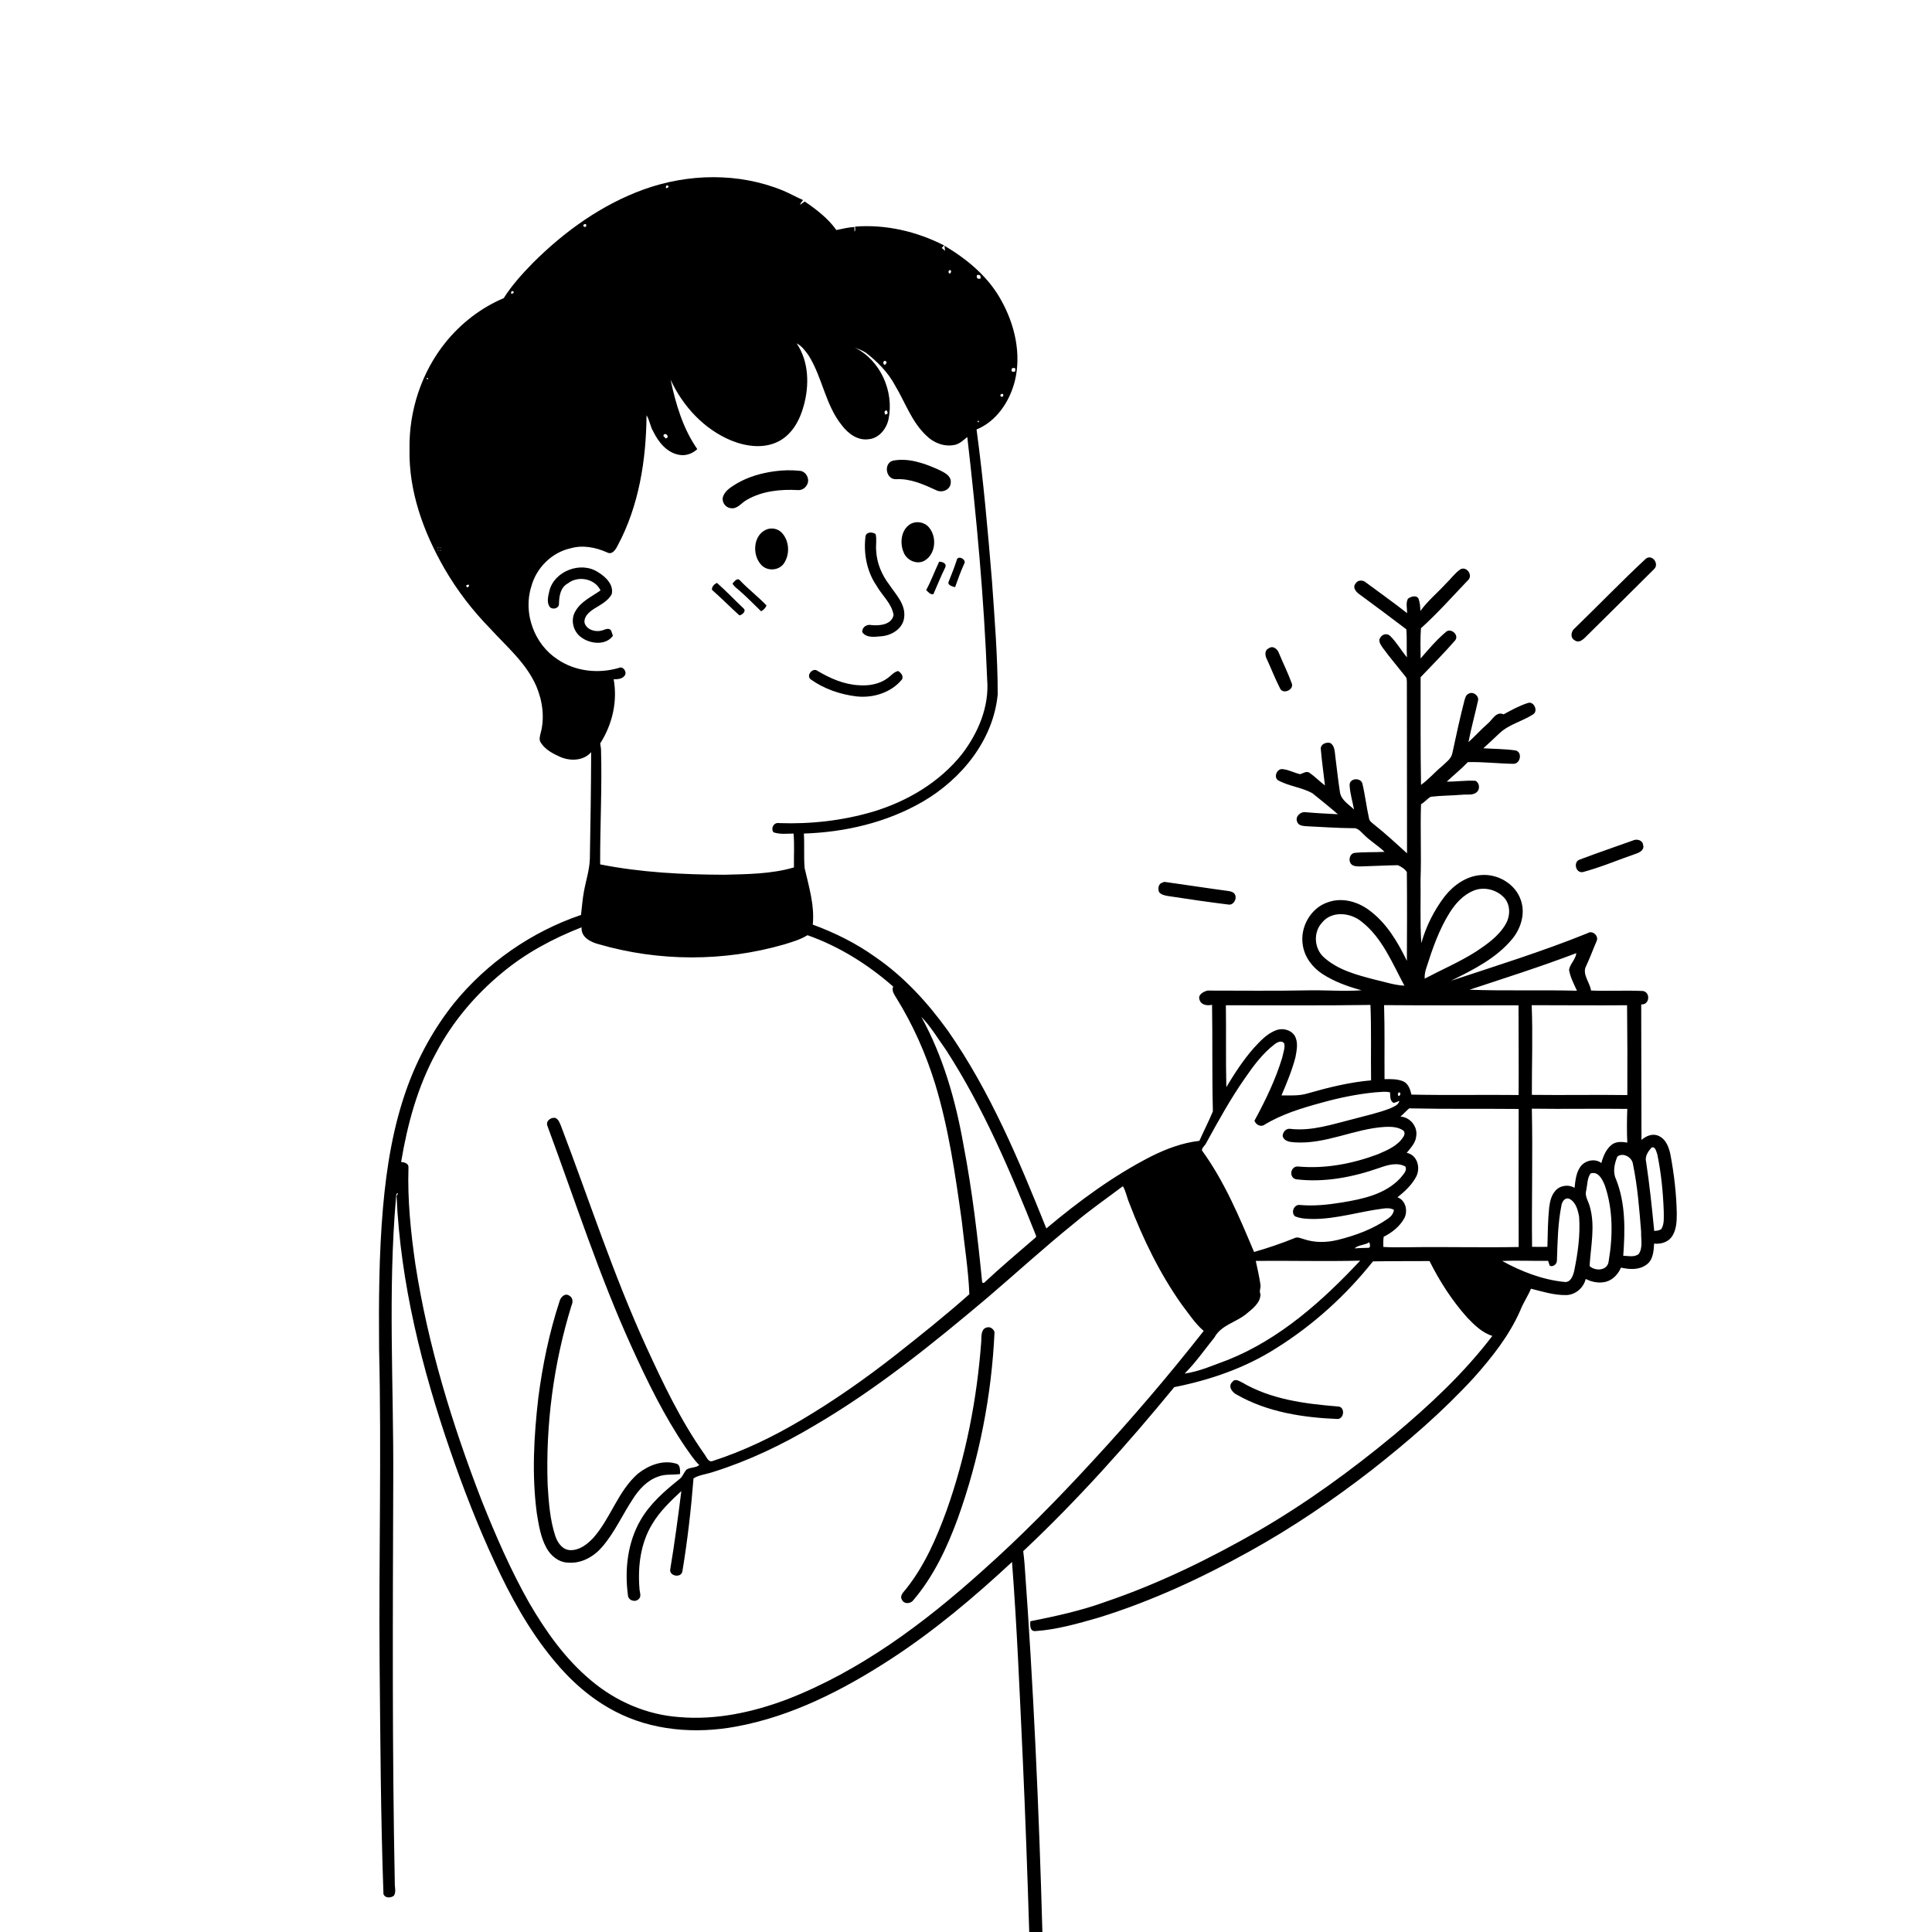 <svg xmlns="http://www.w3.org/2000/svg" viewBox="0 0 1024 1024" version="1.1">
<g id="Parent-Group"><g id="Group-rgba(0,0,0,0)" fill="rgba(0,0,0,0)">
<path fill="rgba(0,0,0,0)" opacity="1.00" d=" M 0.00 0.00 L 1024.00 0.00 L 1024.00 1024.00 L 552.49 1024.00 C 550.69 958.95 547.76 893.93 543.04 829.02 C 542.87 826.71 542.59 824.42 542.33 822.14 C 571.06 795.14 597.39 765.67 622.38 735.21 C 641.39 731.45 660.12 725.00 676.54 714.49 C 696.05 702.28 713.38 686.55 727.70 668.55 C 737.69 668.38 747.69 668.45 757.68 668.39 C 763.04 679.14 769.63 689.34 777.63 698.32 C 781.45 702.28 785.58 706.40 790.98 708.05 C 775.96 727.80 757.68 744.78 738.72 760.68 C 716.22 779.31 692.51 796.57 667.23 811.24 C 641.32 826.09 614.38 839.34 586.06 848.95 C 573.11 853.69 559.62 856.60 546.13 859.30 C 545.89 861.46 545.81 864.91 549.00 864.49 C 560.32 863.71 571.36 860.50 582.24 857.39 C 610.14 848.75 636.78 836.43 662.28 822.25 C 685.01 809.68 706.55 795.03 727.07 779.12 C 746.21 764.08 764.72 748.13 781.20 730.17 C 790.76 719.44 799.86 707.97 805.70 694.73 C 807.27 690.66 809.77 687.05 811.45 683.04 C 817.53 684.55 823.64 686.52 829.98 686.42 C 834.91 686.39 839.35 682.63 840.45 677.87 C 843.82 679.60 847.81 680.31 851.51 679.27 C 855.05 678.16 857.72 675.20 859.16 671.86 C 863.54 672.85 868.60 673.21 872.45 670.44 C 876.17 668.04 876.50 663.14 876.72 659.14 C 880.06 659.48 883.71 658.55 885.86 655.80 C 888.59 652.18 888.74 647.38 888.73 643.04 C 888.53 632.76 887.32 622.51 885.45 612.41 C 884.68 608.32 883.06 603.65 878.88 601.95 C 875.73 600.61 872.43 602.13 870.02 604.18 C 869.89 580.24 869.98 556.29 869.88 532.35 C 874.28 532.77 874.99 525.98 870.79 525.25 C 861.63 524.82 852.44 525.37 843.29 525.01 C 842.64 520.56 838.25 516.18 840.80 511.75 C 842.77 507.56 844.34 503.19 846.18 498.94 C 847.65 496.20 844.11 492.82 841.45 494.61 C 817.73 504.21 793.29 511.80 769.03 519.84 C 780.82 513.99 793.09 507.94 801.61 497.56 C 806.17 491.95 808.57 484.05 806.06 477.04 C 803.19 468.50 793.92 463.07 785.09 463.79 C 777.38 464.25 770.57 469.04 765.86 474.91 C 760.16 482.33 755.86 490.87 753.33 499.87 C 752.57 488.59 753.09 477.28 752.92 465.99 C 753.41 452.75 752.71 439.50 753.17 426.27 C 755.06 425.19 756.43 423.41 758.30 422.31 C 763.80 421.64 769.36 421.70 774.89 421.23 C 777.50 420.90 780.68 421.78 782.79 419.77 C 784.56 418.21 784.14 414.84 782.02 413.84 C 776.95 413.51 771.89 414.36 766.82 414.27 C 770.50 410.79 774.49 407.63 777.99 403.94 C 786.02 403.73 794.02 404.71 802.05 404.84 C 805.83 405.01 807.12 398.61 803.23 397.74 C 797.60 396.94 791.88 396.95 786.20 396.60 C 789.05 394.00 791.89 391.39 794.68 388.72 C 799.74 383.87 806.88 382.37 812.63 378.59 C 815.34 376.85 813.08 371.76 810.06 372.52 C 805.45 373.95 801.18 376.30 796.97 378.60 C 792.94 376.89 791.10 381.42 788.56 383.51 C 784.98 386.62 781.84 390.18 778.32 393.34 C 779.74 385.83 781.84 378.46 783.46 370.99 C 783.69 368.35 780.38 366.24 778.17 367.83 C 776.89 368.39 776.65 369.91 776.23 371.08 C 773.83 380.37 771.80 389.74 769.79 399.12 C 769.23 402.27 766.32 404.07 764.22 406.16 C 760.41 409.31 757.20 413.13 753.17 416.00 C 752.83 397.00 753.00 377.96 752.95 358.94 C 759.08 352.46 765.42 346.15 771.27 339.41 C 773.58 336.41 768.69 332.41 766.15 335.14 C 761.28 339.26 757.12 344.19 752.96 349.00 C 752.93 343.66 752.72 338.32 753.13 332.99 C 761.90 325.07 769.78 316.21 777.93 307.66 C 780.92 305.22 777.60 300.04 774.15 301.67 C 771.11 303.74 768.98 306.84 766.35 309.35 C 761.88 314.20 756.73 318.46 752.84 323.82 C 752.76 321.57 752.61 319.28 751.79 317.17 C 750.48 315.23 747.78 316.23 746.24 317.32 C 745.00 319.66 745.84 322.46 745.80 324.99 C 738.73 319.40 731.34 314.23 724.12 308.84 C 722.47 307.28 719.60 307.25 718.42 309.37 C 716.82 311.29 718.61 313.62 720.25 314.78 C 728.67 320.97 737.08 327.23 745.39 333.55 C 745.81 338.47 745.42 343.45 745.71 348.40 C 742.66 344.74 740.27 340.53 736.91 337.16 C 735.41 335.55 732.81 335.96 731.71 337.80 C 730.19 339.54 731.75 341.64 732.76 343.18 C 736.55 348.42 740.79 353.32 744.79 358.41 C 745.76 359.36 745.62 360.75 745.67 362.00 C 745.75 392.09 745.69 422.19 745.75 452.28 C 740.13 447.20 734.58 442.02 728.64 437.30 C 727.45 436.24 725.79 435.38 725.59 433.64 C 724.20 427.50 723.53 421.21 722.04 415.10 C 720.88 411.96 715.28 412.47 715.32 416.06 C 715.51 420.45 716.87 424.73 717.66 429.05 C 714.93 426.38 711.03 424.19 710.24 420.15 C 709.25 413.77 708.55 407.34 707.75 400.94 C 707.38 398.45 707.55 395.27 705.06 393.81 C 702.96 393.20 699.92 394.37 700.04 396.89 C 700.56 403.39 701.54 409.84 702.26 416.31 C 699.47 414.23 697.06 411.68 694.21 409.70 C 692.60 408.38 690.71 409.87 689.10 410.34 C 685.98 409.64 683.13 408.00 679.95 407.67 C 676.96 407.13 674.89 411.68 677.32 413.53 C 683.05 416.72 689.86 417.26 695.58 420.41 C 700.12 424.08 704.70 427.73 709.10 431.57 C 703.38 431.26 697.66 431.00 691.96 430.48 C 689.31 430.08 686.37 432.81 687.49 435.48 C 688.18 437.82 691.02 437.79 693.00 437.95 C 701.01 438.32 709.01 438.91 717.03 438.96 C 719.56 438.61 721.13 440.71 722.76 442.25 C 726.14 445.70 730.37 448.15 733.84 451.50 C 728.56 451.77 723.24 451.52 717.98 452.05 C 715.62 452.32 714.67 455.43 715.71 457.32 C 716.65 459.29 719.17 459.18 721.03 459.23 C 727.66 459.06 734.29 458.67 740.92 458.57 C 742.71 459.42 744.61 460.49 745.66 462.24 C 745.81 477.91 745.76 493.60 745.68 509.28 C 740.78 499.18 734.84 489.09 725.61 482.37 C 719.55 477.86 711.36 475.56 704.04 478.14 C 694.69 481.06 688.84 491.56 690.53 501.07 C 691.50 507.33 695.64 512.76 700.86 516.19 C 707.21 520.31 714.39 522.90 721.66 524.86 C 712.44 525.54 703.18 524.74 693.95 524.90 C 675.97 525.25 657.92 525.04 639.96 525.03 C 637.80 525.60 634.71 527.23 635.81 529.95 C 636.65 532.76 639.97 533.15 642.42 532.56 C 642.71 551.38 642.37 570.22 642.85 589.04 C 640.68 594.31 638.02 599.44 635.70 604.67 C 626.77 605.66 618.09 608.92 610.03 612.96 C 589.99 623.23 571.78 636.66 554.58 651.10 C 540.06 614.93 524.87 578.55 502.48 546.41 C 491.73 531.47 479.12 517.62 463.86 507.18 C 453.73 499.92 442.46 494.36 430.79 490.06 C 431.80 479.85 428.72 469.88 426.46 460.06 C 425.96 453.99 426.45 447.88 426.07 441.80 C 447.89 441.10 469.93 435.96 488.94 424.98 C 509.56 413.02 526.52 392.31 528.81 367.97 C 528.80 347.93 527.16 327.94 525.77 307.96 C 523.57 281.14 521.20 254.30 517.59 227.63 C 528.18 223.32 535.08 212.86 537.86 202.09 C 541.44 187.62 537.88 172.12 530.73 159.29 C 523.93 146.75 512.65 137.40 500.55 130.22 C 500.64 130.90 500.82 132.26 500.92 132.95 C 500.47 132.57 499.57 131.81 499.12 131.43 C 499.54 130.98 499.96 130.53 500.39 130.08 C 485.91 122.68 469.52 118.84 453.23 120.10 C 453.13 120.95 453.62 122.07 452.90 122.77 C 452.89 122.15 452.85 120.92 452.83 120.31 C 449.59 120.47 446.45 121.31 443.29 121.93 C 438.88 115.72 432.73 111.03 426.50 106.78 C 425.68 107.39 424.84 107.99 424.00 108.58 C 424.35 107.61 424.97 106.79 425.65 106.03 C 422.03 104.48 418.61 102.51 414.98 100.99 C 391.64 91.41 364.88 91.90 341.30 100.37 C 318.90 108.45 299.15 122.66 282.40 139.39 C 276.79 145.17 271.29 151.17 266.99 158.02 C 255.02 163.07 244.46 171.25 236.27 181.32 C 223.43 197.18 216.69 217.69 217.06 238.05 C 216.56 260.48 224.54 282.19 235.59 301.39 C 242.27 312.94 250.46 323.58 259.78 333.12 C 268.56 342.74 278.98 351.49 284.26 363.70 C 287.60 371.58 288.82 380.63 286.45 388.96 C 286.10 390.42 285.67 392.12 286.55 393.49 C 288.91 397.33 293.10 399.48 297.09 401.25 C 302.39 403.49 309.33 403.28 313.32 398.66 C 313.28 417.45 312.97 436.25 312.64 455.04 C 312.48 461.11 310.47 466.90 309.44 472.83 C 308.71 476.84 308.43 480.90 307.95 484.94 C 281.73 493.84 258.15 510.24 240.66 531.70 C 230.06 544.99 221.74 560.06 215.93 576.02 C 208.46 596.56 204.90 618.29 203.00 640.00 C 200.83 664.94 200.73 690.00 200.93 715.02 C 202.24 770.32 200.74 825.64 201.20 880.95 C 201.60 921.92 201.77 962.91 203.24 1003.85 C 204.04 1006.17 207.14 1006.06 208.78 1004.74 C 210.08 1002.74 209.15 1000.23 209.25 998.02 C 207.82 926.70 208.19 855.35 208.43 784.01 C 208.68 734.42 205.59 684.73 209.85 635.23 C 210.11 634.23 209.62 632.51 210.99 632.36 L 210.19 633.98 C 212.26 680.22 223.68 725.54 238.74 769.15 C 245.61 789.12 253.28 808.82 262.18 827.98 C 270.60 846.26 280.40 864.09 293.26 879.65 C 302.31 890.72 313.21 900.44 325.96 907.05 C 345.52 917.32 368.61 919.10 390.11 915.12 C 419.56 909.73 446.67 895.86 471.59 879.71 C 494.86 864.65 516.12 846.71 536.39 827.89 C 539.04 862.57 540.45 897.32 542.08 932.06 C 543.47 962.69 544.56 993.35 545.51 1024.00 L 0.00 1024.00 L 0.00 0.00 M 872.31 296.13 C 859.53 308.07 847.34 320.66 834.80 332.86 C 832.70 334.40 832.01 337.97 834.62 339.38 C 837.33 341.28 839.69 338.28 841.49 336.55 C 853.28 324.93 865.02 313.25 876.75 301.58 C 879.56 298.81 875.67 293.53 872.31 296.13 M 672.45 343.64 C 670.13 344.65 670.46 347.52 671.46 349.38 C 673.82 354.46 675.82 359.72 678.37 364.71 C 679.86 368.38 686.17 365.59 684.60 362.03 C 682.63 356.61 680.03 351.44 677.83 346.11 C 677.10 343.97 674.62 341.97 672.45 343.64 M 865.40 445.51 C 856.07 448.87 846.67 452.02 837.41 455.55 C 833.66 456.62 835.08 463.03 839.03 462.20 C 848.50 459.65 857.65 455.75 866.94 452.54 C 868.99 451.90 871.71 450.46 870.88 447.83 C 870.60 445.23 867.45 444.46 865.40 445.51 M 615.27 468.15 C 613.84 469.24 613.76 471.20 614.30 472.78 C 615.37 474.19 617.26 474.61 618.93 474.89 C 629.61 476.51 640.29 478.11 651.01 479.42 C 653.67 479.95 655.68 476.58 654.64 474.29 C 654.08 472.89 652.46 472.46 651.13 472.26 C 639.77 470.75 628.46 468.96 617.11 467.40 C 616.65 467.59 615.73 467.96 615.27 468.15 M 653.30 732.33 C 650.54 734.70 653.11 738.08 655.65 739.28 C 671.84 748.50 690.77 751.39 709.15 752.10 C 712.70 751.63 712.88 745.37 708.95 745.45 C 691.59 744.03 673.59 741.72 658.32 732.72 C 656.82 732.01 654.60 730.49 653.30 732.33 Z" />
<path fill="rgba(0,0,0,0)" opacity="1.00" d=" M 422.23 181.98 C 424.97 183.38 426.83 185.93 428.57 188.38 C 435.95 200.10 437.44 214.75 446.36 225.62 C 449.61 229.85 454.52 233.51 460.15 232.82 C 465.78 232.46 469.88 227.34 470.96 222.11 C 473.95 207.42 466.64 190.86 452.97 184.20 C 455.00 184.99 457.09 185.74 458.93 186.95 C 465.12 191.74 470.75 197.41 474.45 204.38 C 479.82 213.29 483.21 223.65 491.00 230.90 C 494.85 234.77 500.56 236.96 505.99 235.81 C 508.66 235.27 510.62 233.25 512.69 231.64 C 517.60 274.30 521.56 317.11 523.21 360.04 C 524.44 374.46 518.43 388.56 509.77 399.81 C 497.94 414.62 480.95 424.69 462.94 430.14 C 446.76 434.94 429.79 436.86 412.94 436.26 C 410.22 435.75 408.38 438.86 409.94 441.12 C 413.36 442.35 417.04 441.82 420.61 441.81 C 421.12 447.78 420.71 453.78 420.80 459.76 C 408.87 463.25 396.29 463.31 383.96 463.63 C 361.92 463.56 339.74 462.44 318.09 458.14 C 318.02 437.78 319.15 417.40 318.55 397.03 C 318.44 396.02 318.30 395.01 318.12 394.02 C 324.54 384.00 327.38 371.81 325.26 360.03 C 327.31 360.04 329.94 359.90 331.16 357.96 C 332.47 356.05 330.13 352.82 327.90 354.04 C 317.12 357.18 304.87 355.88 295.52 349.47 C 283.18 341.50 277.16 325.00 281.57 310.98 C 284.17 301.09 292.37 292.81 302.42 290.61 C 308.90 288.73 315.80 290.12 321.83 292.81 C 324.45 294.21 326.29 291.30 327.28 289.33 C 338.66 268.23 342.48 243.82 342.68 220.09 C 344.35 222.69 344.59 226.09 346.28 228.77 C 349.00 234.37 353.50 239.96 359.97 241.07 C 363.48 241.73 367.02 240.45 369.58 238.04 C 362.00 227.19 358.13 214.09 355.42 201.24 C 361.89 215.30 373.18 227.54 387.63 233.50 C 395.54 236.70 405.01 237.98 412.83 233.85 C 419.97 230.09 424.00 222.50 426.01 214.97 C 429.02 204.11 428.74 191.55 422.23 181.98 M 473.10 244.20 C 468.10 245.89 469.61 254.22 474.94 253.99 C 482.44 253.55 489.37 256.68 496.02 259.73 C 499.06 261.43 503.57 259.81 503.89 256.12 C 504.52 252.03 500.13 250.24 497.16 248.79 C 489.72 245.47 481.29 242.52 473.10 244.20 M 410.61 249.77 C 403.56 250.73 396.57 252.69 390.41 256.33 C 387.68 258.06 384.50 259.81 383.30 263.01 C 382.26 265.66 384.24 268.87 387.01 269.28 C 390.77 270.17 393.05 266.34 396.02 264.83 C 404.14 260.19 413.83 259.24 423.02 259.76 C 424.99 259.89 426.88 258.66 427.75 256.91 C 429.39 254.04 427.34 249.88 424.01 249.55 C 419.56 249.08 415.04 249.17 410.61 249.77 M 482.56 277.74 C 477.50 280.77 476.78 287.98 479.05 292.99 C 480.75 297.07 486.05 299.45 490.04 297.15 C 496.00 293.64 496.68 284.57 492.36 279.52 C 490.06 276.72 485.69 275.93 482.56 277.74 M 406.37 280.60 C 398.92 283.58 398.48 294.74 403.92 299.84 C 407.21 302.86 413.03 302.32 415.53 298.56 C 418.73 293.79 418.41 286.70 414.44 282.45 C 412.45 280.25 409.12 279.54 406.37 280.60 M 458.76 284.06 C 457.59 293.17 459.36 302.81 464.61 310.47 C 467.53 315.66 472.66 319.84 473.61 325.95 C 472.64 331.10 466.28 331.73 461.99 331.32 C 459.50 330.68 456.83 332.35 457.01 335.05 C 459.18 338.25 463.61 337.53 466.94 337.25 C 472.61 336.89 478.79 333.09 479.26 326.96 C 479.97 320.16 474.74 315.01 471.26 309.80 C 467.38 304.68 464.75 298.54 464.41 292.09 C 464.07 289.07 464.83 286.01 464.09 283.03 C 462.41 281.96 459.48 281.76 458.76 284.06 M 507.02 297.07 C 505.82 300.76 504.40 304.37 502.94 307.97 C 501.76 310.16 504.76 310.80 506.21 311.22 C 507.68 307.11 509.15 302.99 510.95 299.01 C 512.71 296.55 507.51 293.86 507.02 297.07 M 490.90 312.75 C 491.98 313.75 492.99 315.26 494.71 314.93 C 496.78 310.28 498.63 305.54 500.89 300.98 C 502.07 298.66 499.60 297.67 497.75 297.75 C 495.39 302.72 493.52 307.91 490.90 312.75 M 291.20 313.08 C 290.61 315.86 289.56 319.10 291.37 321.67 C 292.91 323.42 296.41 322.43 296.27 319.94 C 296.36 315.89 297.06 311.28 301.02 309.19 C 306.34 304.93 315.41 306.68 318.28 312.93 C 313.59 316.27 307.89 318.74 304.96 323.99 C 302.21 328.53 303.81 334.83 308.10 337.82 C 312.80 341.32 321.09 342.26 324.85 336.98 C 324.62 336.29 324.16 334.91 323.92 334.22 C 322.65 332.39 320.60 333.80 319.00 334.19 C 315.61 335.16 310.90 333.83 309.83 330.12 C 309.37 326.77 312.27 324.38 314.76 322.73 C 318.20 320.60 322.12 318.66 324.20 315.01 C 325.46 309.85 320.86 305.57 316.84 303.18 C 307.84 297.35 293.86 302.63 291.20 313.08 M 388.23 309.29 C 389.11 310.88 390.63 311.92 391.98 313.09 C 395.96 316.54 399.60 320.35 403.40 323.99 C 404.70 323.32 405.69 322.27 406.28 320.93 C 401.86 316.28 396.71 312.35 392.27 307.71 C 390.82 305.85 389.23 308.27 388.23 309.29 M 377.33 312.60 C 382.32 316.97 386.97 321.72 391.90 326.17 C 393.54 325.87 395.81 323.79 393.92 322.29 C 389.24 317.87 384.80 313.18 379.99 308.93 C 378.52 309.68 377.27 310.82 377.33 312.60 M 429.79 360.15 C 436.85 365.17 445.39 368.08 453.97 369.11 C 462.84 370.09 472.45 367.08 478.16 360.01 C 478.92 358.13 477.49 356.57 476.04 355.64 C 473.73 356.15 472.30 358.13 470.46 359.42 C 466.09 362.66 460.43 363.61 455.10 363.18 C 447.34 362.77 440.06 359.58 433.46 355.68 C 430.90 353.44 426.91 358.08 429.79 360.15 Z" />
<path fill="rgba(0,0,0,0)" opacity="1.00" d=" M 351.57 231.04 C 352.34 228.40 355.50 231.75 352.85 232.38 C 352.53 232.05 351.89 231.38 351.57 231.04 Z" />
<path fill="rgba(0,0,0,0)" opacity="1.00" d=" M 265.91 515.78 C 278.46 505.24 293.04 497.44 308.25 491.49 C 307.84 496.77 313.10 499.38 317.44 500.48 C 349.23 509.71 383.67 509.77 415.49 500.61 C 419.76 499.27 424.16 498.06 427.98 495.67 C 444.77 501.60 460.05 511.17 473.40 522.89 C 472.47 525.17 474.02 527.14 475.12 529.00 C 483.93 543.19 490.74 558.59 495.66 574.53 C 502.85 598.17 506.36 622.71 509.76 647.12 C 511.16 660.06 513.25 672.98 513.78 685.97 C 501.07 697.26 487.75 707.88 474.39 718.40 C 458.52 730.81 442.00 742.42 424.65 752.67 C 409.86 761.45 394.27 769.01 377.89 774.31 C 375.39 775.35 374.46 772.12 373.28 770.63 C 360.77 752.93 351.45 733.24 342.43 713.61 C 325.05 675.58 312.19 635.74 297.32 596.72 C 296.60 595.09 295.98 592.92 294.00 592.46 C 291.60 592.27 289.06 594.42 290.21 596.94 C 304.73 636.11 317.52 676.01 334.86 714.07 C 343.14 732.28 351.96 750.35 363.21 766.94 C 365.55 770.22 367.72 773.66 370.61 776.52 C 368.70 778.09 365.95 777.58 363.92 778.89 C 362.39 780.43 361.86 782.76 360.03 784.04 C 352.30 790.24 344.62 796.87 339.59 805.55 C 332.61 817.46 331.02 831.90 332.81 845.41 C 332.84 848.23 336.67 849.50 338.54 847.52 C 340.18 846.11 338.95 843.73 338.93 841.95 C 338.00 830.27 339.48 817.91 345.71 807.76 C 349.70 801.02 355.44 795.59 361.13 790.29 C 359.36 804.22 357.52 818.16 355.20 832.02 C 354.99 835.42 360.76 836.43 361.65 833.04 C 364.38 816.66 366.26 800.11 367.58 783.55 C 370.63 781.69 374.47 781.36 377.86 780.21 C 396.69 774.31 414.61 765.75 431.53 755.65 C 464.58 736.36 494.42 712.20 523.60 687.59 C 538.88 674.52 553.74 660.95 569.39 648.32 C 577.64 641.34 586.53 635.20 595.15 628.71 C 596.76 631.40 597.26 634.70 598.52 637.61 C 605.75 656.54 614.67 674.98 626.42 691.55 C 630.10 696.28 633.38 701.51 637.99 705.41 C 619.22 729.33 599.39 752.48 578.73 774.82 C 560.22 794.92 541.06 814.45 520.63 832.61 C 489.80 860.34 455.86 885.73 416.90 900.80 C 398.82 907.58 379.41 911.77 360.03 910.09 C 342.88 908.91 326.38 901.76 313.30 890.70 C 299.67 879.37 289.30 864.71 280.45 849.49 C 270.65 832.19 262.73 813.91 255.35 795.46 C 239.66 754.92 226.82 713.05 220.15 670.02 C 217.71 653.10 215.95 636.00 216.50 618.89 C 216.74 616.69 214.32 615.96 212.60 615.89 C 215.94 595.88 221.34 575.94 231.13 558.05 C 239.69 541.79 251.76 527.46 265.91 515.78 M 296.49 689.97 C 291.09 706.49 287.55 723.60 285.32 740.84 C 282.98 761.15 281.81 781.77 284.53 802.10 C 285.56 808.34 286.53 814.78 289.62 820.39 C 291.88 824.60 296.14 828.12 301.09 828.22 C 308.05 828.83 314.68 825.12 319.11 819.96 C 325.74 812.28 329.88 802.90 335.43 794.48 C 338.65 789.40 342.98 784.67 348.79 782.65 C 352.52 781.14 356.62 781.87 360.48 781.25 C 360.38 779.31 360.76 776.21 358.24 775.72 C 351.21 773.65 343.62 776.69 338.10 781.07 C 327.45 790.42 323.63 804.87 314.30 815.28 C 311.11 818.62 306.99 821.82 302.12 821.60 C 298.01 821.40 295.45 817.56 294.29 814.01 C 291.46 805.33 290.84 796.11 290.26 787.06 C 289.16 755.01 293.41 722.74 302.86 692.09 C 303.72 690.29 303.78 687.97 301.89 686.82 C 299.42 685.00 297.00 687.62 296.49 689.97 M 523.51 703.49 C 519.83 703.95 520.19 708.22 520.09 710.95 C 517.84 741.50 511.94 771.88 501.65 800.77 C 496.32 815.37 490.00 829.92 480.24 842.15 C 479.00 843.79 476.63 845.71 478.10 847.99 C 479.25 850.37 482.70 850.09 484.13 848.08 C 494.81 835.52 501.92 820.39 507.57 805.02 C 519.01 773.25 525.58 739.71 527.12 706.00 C 526.60 704.49 525.15 703.25 523.51 703.49 Z" />
<path fill="rgba(0,0,0,0)" opacity="1.00" d=" M 733.59 532.74 C 757.34 532.94 781.10 532.82 804.85 532.84 C 804.85 548.69 805.01 564.54 804.90 580.38 C 785.96 580.17 767.02 580.58 748.09 580.16 C 747.45 577.48 746.52 574.44 743.83 573.17 C 740.69 571.82 737.18 571.93 733.83 571.97 C 733.74 558.89 733.98 545.81 733.59 532.74 Z" />
<path fill="rgba(0,0,0,0)" opacity="1.00" d=" M 811.83 532.77 C 828.68 532.77 845.53 532.94 862.38 532.80 C 862.55 548.67 862.58 564.54 862.52 580.41 C 845.66 580.17 828.79 580.52 811.92 580.30 C 811.87 564.45 812.46 548.60 811.83 532.77 Z" />
<path fill="rgba(0,0,0,0)" opacity="1.00" d=" M 675.57 553.48 C 676.96 552.35 679.58 551.12 680.73 553.22 C 681.12 555.63 680.10 558.06 679.65 560.42 C 676.11 572.16 670.73 583.25 664.89 594.00 C 665.61 596.05 668.10 597.52 670.09 596.20 C 679.44 590.48 690.04 587.30 700.55 584.43 C 709.87 581.83 719.39 579.87 729.03 578.95 C 731.59 578.86 734.21 578.35 736.75 578.97 C 736.96 580.94 736.53 583.64 738.78 584.59 C 739.51 584.32 740.99 583.78 741.72 583.51 C 741.11 585.89 738.55 586.57 736.60 587.55 C 730.20 590.01 723.47 591.42 716.87 593.22 C 706.12 595.91 695.23 599.62 683.99 598.33 C 681.75 597.90 679.93 599.90 679.83 602.02 C 680.38 604.90 683.70 605.31 686.10 605.46 C 702.58 606.62 717.72 598.28 733.96 597.28 C 737.29 597.14 740.97 597.22 743.81 599.23 C 744.78 600.10 744.47 601.63 743.78 602.57 C 740.81 607.34 735.38 609.56 730.46 611.71 C 716.95 616.81 702.40 619.60 687.95 618.27 C 683.90 618.02 682.98 624.21 686.99 625.05 C 701.94 626.87 717.01 623.94 731.11 619.00 C 735.45 617.46 740.44 615.94 744.81 618.23 C 746.10 620.47 743.54 622.65 742.29 624.33 C 734.36 632.99 722.32 635.51 711.22 637.34 C 703.87 638.53 696.39 639.34 688.95 638.66 C 685.85 638.26 684.05 642.64 686.36 644.66 C 689.39 645.95 692.76 646.02 696.02 646.09 C 708.58 646.08 720.65 642.14 733.03 640.58 C 734.96 640.30 737.07 640.22 738.82 641.27 C 738.56 643.18 737.33 644.75 735.77 645.82 C 727.79 651.43 718.49 654.84 709.08 657.17 C 703.13 658.64 696.74 658.74 690.91 656.73 C 689.34 656.30 687.69 655.39 686.09 656.25 C 679.09 659.07 671.93 661.51 664.67 663.58 C 656.88 645.00 648.97 626.16 637.07 609.76 C 636.98 608.21 638.64 607.31 639.22 605.99 C 645.64 594.30 652.09 582.57 659.73 571.62 C 664.29 565.01 669.14 558.39 675.57 553.48 Z" />
<path fill="rgba(0,0,0,0)" opacity="1.00" d=" M 717.96 661.67 C 720.03 659.68 723.36 660.05 725.73 658.44 C 726.14 659.34 726.65 661.64 724.95 661.39 C 722.61 661.39 720.28 661.52 717.96 661.67 Z" />
</g>
<g id="Group-000000" fill="#000000">
<path fill="#000000" opacity="1.00" d=" M 341.30 100.37 C 364.88 91.90 391.64 91.41 414.98 100.99 C 418.61 102.51 422.03 104.48 425.65 106.03 C 424.97 106.79 424.35 107.61 424.00 108.58 C 424.84 107.99 425.68 107.39 426.50 106.78 C 432.73 111.03 438.88 115.72 443.29 121.93 C 446.45 121.31 449.59 120.47 452.83 120.31 C 452.85 120.92 452.89 122.15 452.90 122.77 C 453.62 122.07 453.13 120.95 453.23 120.10 C 469.52 118.84 485.91 122.68 500.39 130.08 C 499.96 130.53 499.54 130.98 499.12 131.43 C 499.57 131.81 500.47 132.57 500.92 132.95 C 500.82 132.26 500.64 130.90 500.55 130.22 C 512.65 137.40 523.93 146.75 530.73 159.29 C 537.88 172.12 541.44 187.62 537.86 202.09 C 535.08 212.86 528.18 223.32 517.59 227.63 C 521.20 254.30 523.57 281.14 525.77 307.96 C 527.16 327.94 528.80 347.93 528.81 367.97 C 526.52 392.31 509.56 413.02 488.94 424.98 C 469.93 435.96 447.89 441.10 426.07 441.80 C 426.45 447.88 425.96 453.99 426.46 460.06 C 428.72 469.88 431.80 479.85 430.79 490.06 C 442.46 494.36 453.73 499.92 463.86 507.18 C 479.12 517.62 491.73 531.47 502.48 546.41 C 524.87 578.55 540.06 614.93 554.58 651.10 C 571.78 636.66 589.99 623.23 610.03 612.96 C 618.09 608.92 626.77 605.66 635.70 604.67 C 638.02 599.44 640.68 594.31 642.85 589.04 C 642.37 570.22 642.71 551.38 642.42 532.56 C 639.97 533.15 636.65 532.76 635.81 529.95 C 634.71 527.23 637.80 525.60 639.96 525.03 C 657.92 525.04 675.97 525.25 693.95 524.90 C 703.18 524.74 712.44 525.54 721.66 524.86 C 714.39 522.90 707.21 520.31 700.86 516.19 C 695.64 512.76 691.50 507.33 690.53 501.07 C 688.84 491.56 694.69 481.06 704.04 478.14 C 711.36 475.56 719.55 477.86 725.61 482.37 C 734.84 489.09 740.78 499.18 745.68 509.28 C 745.76 493.60 745.81 477.91 745.66 462.24 C 744.61 460.49 742.71 459.42 740.92 458.57 C 734.29 458.67 727.66 459.06 721.03 459.23 C 719.17 459.18 716.65 459.29 715.71 457.32 C 714.67 455.43 715.62 452.32 717.98 452.05 C 723.24 451.52 728.56 451.77 733.84 451.50 C 730.37 448.15 726.14 445.70 722.76 442.25 C 721.13 440.71 719.56 438.61 717.03 438.96 C 709.01 438.91 701.01 438.32 693.00 437.95 C 691.02 437.79 688.18 437.82 687.49 435.48 C 686.37 432.81 689.31 430.08 691.96 430.48 C 697.66 431.00 703.38 431.26 709.10 431.57 C 704.70 427.73 700.12 424.08 695.58 420.41 C 689.86 417.26 683.05 416.72 677.32 413.53 C 674.89 411.68 676.96 407.13 679.95 407.67 C 683.13 408.00 685.98 409.64 689.10 410.34 C 690.71 409.87 692.60 408.38 694.21 409.70 C 697.06 411.68 699.47 414.23 702.26 416.31 C 701.54 409.84 700.56 403.39 700.04 396.89 C 699.92 394.37 702.96 393.20 705.06 393.81 C 707.55 395.27 707.38 398.45 707.75 400.94 C 708.55 407.34 709.25 413.77 710.24 420.15 C 711.03 424.19 714.93 426.38 717.66 429.05 C 716.87 424.73 715.51 420.45 715.32 416.06 C 715.28 412.47 720.88 411.96 722.04 415.10 C 723.53 421.21 724.20 427.50 725.59 433.64 C 725.79 435.38 727.45 436.24 728.64 437.30 C 734.58 442.02 740.13 447.20 745.75 452.28 C 745.69 422.19 745.75 392.09 745.67 362.00 C 745.62 360.75 745.76 359.36 744.79 358.41 C 740.79 353.32 736.55 348.42 732.76 343.18 C 731.75 341.64 730.19 339.54 731.71 337.80 C 732.81 335.96 735.41 335.55 736.91 337.16 C 740.27 340.53 742.66 344.74 745.71 348.40 C 745.42 343.45 745.81 338.47 745.39 333.55 C 737.08 327.23 728.67 320.97 720.25 314.78 C 718.61 313.62 716.82 311.29 718.42 309.37 C 719.60 307.25 722.47 307.28 724.12 308.84 C 731.34 314.23 738.73 319.40 745.80 324.99 C 745.84 322.46 745.00 319.66 746.24 317.32 C 747.78 316.23 750.48 315.23 751.79 317.17 C 752.61 319.28 752.76 321.57 752.84 323.82 C 756.73 318.46 761.88 314.20 766.35 309.35 C 768.98 306.84 771.11 303.74 774.15 301.67 C 777.60 300.04 780.92 305.22 777.93 307.66 C 769.78 316.21 761.90 325.07 753.13 332.99 C 752.72 338.32 752.93 343.66 752.96 349.00 C 757.12 344.19 761.28 339.26 766.15 335.14 C 768.69 332.41 773.58 336.41 771.27 339.41 C 765.42 346.15 759.08 352.46 752.95 358.94 C 753.00 377.96 752.83 397.00 753.17 416.00 C 757.20 413.13 760.41 409.31 764.22 406.16 C 766.32 404.07 769.23 402.27 769.79 399.12 C 771.80 389.74 773.83 380.37 776.23 371.08 C 776.65 369.91 776.89 368.39 778.17 367.83 C 780.38 366.24 783.69 368.35 783.46 370.99 C 781.84 378.46 779.74 385.83 778.32 393.34 C 781.84 390.18 784.98 386.62 788.56 383.51 C 791.10 381.42 792.94 376.89 796.97 378.60 C 801.18 376.30 805.45 373.95 810.06 372.52 C 813.08 371.76 815.34 376.85 812.63 378.59 C 806.88 382.37 799.74 383.87 794.68 388.72 C 791.89 391.39 789.05 394.00 786.20 396.60 C 791.88 396.95 797.60 396.94 803.23 397.74 C 807.12 398.61 805.83 405.01 802.05 404.84 C 794.02 404.71 786.02 403.73 777.99 403.94 C 774.49 407.63 770.50 410.79 766.82 414.27 C 771.89 414.36 776.95 413.51 782.02 413.84 C 784.14 414.84 784.56 418.21 782.79 419.77 C 780.68 421.78 777.50 420.90 774.89 421.23 C 769.36 421.70 763.80 421.64 758.30 422.31 C 756.43 423.41 755.06 425.19 753.17 426.27 C 752.71 439.50 753.41 452.75 752.92 465.99 C 753.09 477.28 752.57 488.59 753.33 499.87 C 755.86 490.87 760.16 482.33 765.86 474.91 C 770.57 469.04 777.38 464.25 785.09 463.79 C 793.92 463.07 803.19 468.50 806.06 477.04 C 808.57 484.05 806.17 491.95 801.61 497.56 C 793.09 507.94 780.82 513.99 769.03 519.84 C 793.29 511.80 817.73 504.21 841.45 494.61 C 844.11 492.82 847.65 496.20 846.18 498.94 C 844.34 503.19 842.77 507.56 840.80 511.75 C 838.25 516.18 842.64 520.56 843.29 525.01 C 852.44 525.37 861.63 524.82 870.79 525.25 C 874.99 525.98 874.28 532.77 869.88 532.35 C 869.98 556.29 869.89 580.24 870.02 604.18 C 872.43 602.13 875.73 600.61 878.88 601.95 C 883.06 603.65 884.68 608.32 885.45 612.41 C 887.32 622.51 888.53 632.76 888.73 643.04 C 888.74 647.38 888.59 652.18 885.86 655.80 C 883.71 658.55 880.06 659.48 876.72 659.14 C 876.50 663.14 876.17 668.04 872.45 670.44 C 868.60 673.21 863.54 672.85 859.16 671.86 C 857.72 675.20 855.05 678.16 851.51 679.27 C 847.81 680.31 843.82 679.60 840.45 677.87 C 839.35 682.63 834.91 686.39 829.98 686.42 C 823.64 686.52 817.53 684.55 811.45 683.04 C 809.77 687.05 807.27 690.66 805.70 694.73 C 799.86 707.97 790.76 719.44 781.20 730.17 C 764.72 748.13 746.21 764.08 727.07 779.12 C 706.55 795.03 685.01 809.68 662.28 822.25 C 636.78 836.43 610.14 848.75 582.24 857.39 C 571.36 860.50 560.32 863.71 549.00 864.49 C 545.81 864.91 545.89 861.46 546.13 859.30 C 559.62 856.60 573.11 853.69 586.06 848.95 C 614.38 839.34 641.32 826.09 667.23 811.24 C 692.51 796.57 716.22 779.31 738.72 760.68 C 757.68 744.78 775.96 727.80 790.98 708.05 C 785.58 706.40 781.45 702.28 777.63 698.32 C 769.63 689.34 763.04 679.14 757.68 668.39 C 747.69 668.45 737.69 668.38 727.70 668.55 C 713.38 686.55 696.05 702.28 676.54 714.49 C 660.12 725.00 641.39 731.45 622.38 735.21 C 597.39 765.67 571.06 795.14 542.33 822.14 C 542.59 824.42 542.87 826.71 543.04 829.02 C 547.76 893.93 550.69 958.95 552.49 1024.00 L 545.51 1024.00 C 544.56 993.35 543.47 962.69 542.08 932.06 C 540.45 897.32 539.04 862.57 536.39 827.89 C 516.12 846.71 494.86 864.65 471.59 879.71 C 446.67 895.86 419.56 909.73 390.11 915.12 C 368.61 919.10 345.52 917.32 325.96 907.05 C 313.21 900.44 302.31 890.72 293.26 879.65 C 280.40 864.09 270.60 846.26 262.18 827.98 C 253.28 808.82 245.61 789.12 238.74 769.15 C 223.68 725.54 212.26 680.22 210.19 633.98 L 210.99 632.36 C 209.62 632.51 210.11 634.23 209.85 635.23 C 205.59 684.73 208.68 734.42 208.43 784.01 C 208.19 855.35 207.82 926.70 209.25 998.02 C 209.15 1000.23 210.08 1002.74 208.78 1004.74 C 207.14 1006.06 204.04 1006.17 203.24 1003.85 C 201.77 962.91 201.60 921.92 201.20 880.95 C 200.74 825.64 202.24 770.32 200.93 715.02 C 200.73 690.00 200.83 664.94 203.00 640.00 C 204.90 618.29 208.46 596.56 215.93 576.02 C 221.74 560.06 230.06 544.99 240.66 531.70 C 258.15 510.24 281.73 493.84 307.95 484.94 C 308.43 480.90 308.71 476.84 309.44 472.83 C 310.47 466.90 312.48 461.11 312.64 455.04 C 312.97 436.25 313.28 417.45 313.32 398.66 C 309.33 403.28 302.39 403.49 297.09 401.25 C 293.10 399.48 288.91 397.33 286.55 393.49 C 285.67 392.12 286.10 390.42 286.45 388.96 C 288.82 380.63 287.60 371.58 284.26 363.70 C 278.98 351.49 268.56 342.74 259.78 333.12 C 250.46 323.58 242.27 312.94 235.59 301.39 C 224.54 282.19 216.56 260.48 217.06 238.05 C 216.69 217.69 223.43 197.18 236.27 181.32 C 244.46 171.25 255.02 163.07 266.99 158.02 C 271.29 151.17 276.79 145.17 282.40 139.39 C 299.15 122.66 318.90 108.45 341.30 100.37 M 353.23 98.27 C 351.74 101.50 356.36 98.38 353.23 98.27 M 309.23 119.18 L 309.19 119.91 C 311.24 121.46 311.33 117.46 309.23 119.18 M 503.03 143.25 L 502.70 144.07 C 503.31 146.75 505.34 142.64 503.03 143.25 M 517.81 145.80 C 517.44 147.37 518.06 148.00 519.66 147.67 C 520.00 146.07 519.38 145.45 517.81 145.80 M 271.18 154.30 C 269.68 157.47 274.36 154.36 271.18 154.30 M 422.23 181.98 C 428.74 191.55 429.02 204.11 426.01 214.97 C 424.00 222.50 419.97 230.09 412.83 233.85 C 405.01 237.98 395.54 236.70 387.63 233.50 C 373.18 227.54 361.89 215.30 355.42 201.24 C 358.13 214.09 362.00 227.19 369.58 238.04 C 367.02 240.45 363.48 241.73 359.97 241.07 C 353.50 239.96 349.00 234.37 346.28 228.77 C 344.59 226.09 344.35 222.69 342.68 220.09 C 342.48 243.82 338.66 268.23 327.28 289.33 C 326.29 291.30 324.45 294.21 321.83 292.81 C 315.80 290.12 308.90 288.73 302.42 290.61 C 292.37 292.81 284.17 301.09 281.57 310.98 C 277.16 325.00 283.18 341.50 295.52 349.47 C 304.87 355.88 317.12 357.18 327.90 354.04 C 330.13 352.82 332.47 356.05 331.16 357.96 C 329.94 359.90 327.31 360.04 325.26 360.03 C 327.38 371.81 324.54 384.00 318.12 394.02 C 318.30 395.01 318.44 396.02 318.55 397.03 C 319.15 417.40 318.02 437.78 318.09 458.14 C 339.74 462.44 361.92 463.56 383.96 463.63 C 396.29 463.31 408.87 463.25 420.80 459.76 C 420.71 453.78 421.12 447.78 420.61 441.81 C 417.04 441.82 413.36 442.35 409.94 441.12 C 408.38 438.86 410.22 435.75 412.94 436.26 C 429.79 436.86 446.76 434.94 462.94 430.14 C 480.95 424.69 497.94 414.62 509.77 399.81 C 518.43 388.56 524.44 374.46 523.21 360.04 C 521.56 317.11 517.60 274.30 512.69 231.64 C 510.62 233.25 508.66 235.27 505.99 235.81 C 500.56 236.96 494.85 234.77 491.00 230.90 C 483.21 223.65 479.82 213.29 474.45 204.38 C 470.75 197.41 465.12 191.74 458.93 186.95 C 457.09 185.74 455.00 184.99 452.97 184.20 C 466.64 190.86 473.95 207.42 470.96 222.11 C 469.88 227.34 465.78 232.46 460.15 232.82 C 454.52 233.51 449.61 229.85 446.36 225.62 C 437.44 214.75 435.95 200.10 428.57 188.38 C 426.83 185.93 424.97 183.38 422.23 181.98 M 469.05 193.42 C 469.28 193.14 469.73 192.57 469.95 192.29 C 469.25 189.69 466.85 192.60 469.05 193.42 M 536.38 195.22 C 535.77 196.81 536.30 197.37 537.95 196.91 C 538.52 195.23 537.99 194.67 536.38 195.22 M 226.20 200.32 L 226.21 200.96 L 226.84 200.95 L 226.82 200.30 L 226.20 200.32 M 530.29 209.16 L 530.24 209.91 C 532.21 211.56 532.35 207.47 530.29 209.16 M 469.26 219.72 C 470.61 219.54 470.81 218.78 469.87 217.44 C 468.70 217.79 468.50 218.55 469.26 219.72 M 518.21 223.05 L 518.16 223.70 L 518.79 223.76 L 518.84 223.11 L 518.21 223.05 M 351.57 231.04 C 351.89 231.38 352.53 232.05 352.85 232.38 C 355.50 231.75 352.34 228.40 351.57 231.04 M 232.04 290.21 C 231.49 291.86 232.05 292.39 233.71 291.80 C 234.22 290.21 233.67 289.68 232.04 290.21 M 247.11 310.21 C 247.39 313.29 250.36 308.73 247.11 310.21 M 377.16 466.07 C 377.86 466.72 377.86 466.72 377.16 466.07 M 780.89 472.11 C 775.62 474.30 771.58 478.70 768.55 483.42 C 762.77 492.52 759.25 502.79 755.99 513.00 C 755.37 514.83 754.99 516.75 755.11 518.70 C 764.20 513.90 773.71 509.84 782.41 504.31 C 788.26 500.40 794.30 496.17 797.94 489.98 C 800.42 485.92 800.69 480.29 797.75 476.39 C 793.79 471.60 786.66 469.66 780.89 472.11 M 700.80 488.90 C 695.97 494.01 696.47 502.65 701.62 507.35 C 709.15 514.17 719.28 516.78 728.88 519.27 C 734.02 520.41 739.06 522.19 744.37 522.42 C 737.91 510.47 732.64 497.03 721.60 488.44 C 715.76 483.67 705.96 482.62 700.80 488.90 M 265.91 515.78 C 251.76 527.46 239.69 541.79 231.13 558.05 C 221.34 575.94 215.94 595.88 212.60 615.89 C 214.32 615.96 216.74 616.69 216.50 618.89 C 215.95 636.00 217.71 653.10 220.15 670.02 C 226.82 713.05 239.66 754.92 255.35 795.46 C 262.73 813.91 270.65 832.19 280.45 849.49 C 289.30 864.71 299.67 879.37 313.30 890.70 C 326.38 901.76 342.88 908.91 360.03 910.09 C 379.41 911.77 398.82 907.58 416.90 900.80 C 455.86 885.73 489.80 860.34 520.63 832.61 C 541.06 814.45 560.22 794.92 578.73 774.82 C 599.39 752.48 619.22 729.33 637.99 705.41 C 633.38 701.51 630.10 696.28 626.42 691.55 C 614.67 674.98 605.75 656.54 598.52 637.61 C 597.26 634.70 596.76 631.40 595.15 628.71 C 586.53 635.20 577.64 641.34 569.39 648.32 C 553.74 660.95 538.88 674.52 523.60 687.59 C 494.42 712.20 464.58 736.36 431.53 755.65 C 414.61 765.75 396.69 774.31 377.86 780.21 C 374.47 781.36 370.63 781.69 367.58 783.55 C 366.26 800.11 364.38 816.66 361.65 833.04 C 360.76 836.43 354.99 835.42 355.20 832.02 C 357.52 818.16 359.36 804.22 361.13 790.29 C 355.44 795.59 349.70 801.02 345.71 807.76 C 339.48 817.91 338.00 830.27 338.93 841.95 C 338.95 843.73 340.18 846.11 338.54 847.52 C 336.67 849.50 332.84 848.23 332.81 845.41 C 331.02 831.90 332.61 817.46 339.59 805.55 C 344.62 796.87 352.30 790.24 360.03 784.04 C 361.86 782.76 362.39 780.43 363.92 778.89 C 365.95 777.58 368.70 778.09 370.61 776.52 C 367.72 773.66 365.55 770.22 363.21 766.94 C 351.96 750.35 343.14 732.28 334.86 714.07 C 317.52 676.01 304.73 636.11 290.21 596.94 C 289.06 594.42 291.60 592.27 294.00 592.46 C 295.98 592.92 296.60 595.09 297.32 596.72 C 312.19 635.74 325.05 675.58 342.43 713.61 C 351.45 733.24 360.77 752.93 373.28 770.63 C 374.46 772.12 375.39 775.35 377.89 774.31 C 394.27 769.01 409.86 761.45 424.65 752.67 C 442.00 742.42 458.52 730.81 474.39 718.40 C 487.75 707.88 501.07 697.26 513.78 685.97 C 513.25 672.98 511.16 660.06 509.76 647.12 C 506.36 622.71 502.85 598.17 495.66 574.53 C 490.74 558.59 483.93 543.19 475.12 529.00 C 474.02 527.14 472.47 525.17 473.40 522.89 C 460.05 511.17 444.77 501.60 427.98 495.67 C 424.16 498.06 419.76 499.27 415.49 500.61 C 383.67 509.77 349.23 509.71 317.44 500.48 C 313.10 499.38 307.84 496.77 308.25 491.49 C 293.04 497.44 278.46 505.24 265.91 515.78 M 778.87 524.58 C 797.84 525.27 816.84 524.61 835.82 525.10 C 834.20 521.50 832.24 517.91 831.62 514.00 C 832.18 510.82 835.12 508.52 835.49 505.18 C 816.84 512.27 797.80 518.33 778.87 524.58 M 649.74 532.80 C 649.94 547.27 649.64 561.76 649.98 576.21 C 654.29 569.00 658.93 561.87 664.50 555.52 C 667.84 551.91 671.31 548.06 675.99 546.19 C 679.49 544.67 683.99 545.64 686.17 548.87 C 688.24 552.39 687.30 556.65 686.60 560.43 C 684.78 567.36 682.02 574.02 679.20 580.60 C 683.81 580.56 688.53 580.92 693.01 579.55 C 704.04 576.39 715.24 573.60 726.70 572.61 C 726.50 559.29 726.91 545.95 726.37 532.64 C 700.83 533.04 675.28 532.79 649.74 532.80 M 733.59 532.74 C 733.98 545.81 733.74 558.89 733.83 571.97 C 737.18 571.93 740.69 571.82 743.83 573.17 C 746.52 574.44 747.45 577.48 748.09 580.16 C 767.02 580.58 785.96 580.17 804.90 580.38 C 805.01 564.54 804.85 548.69 804.85 532.84 C 781.10 532.82 757.34 532.94 733.59 532.74 M 811.83 532.77 C 812.46 548.60 811.87 564.45 811.92 580.30 C 828.79 580.52 845.66 580.17 862.52 580.41 C 862.58 564.54 862.55 548.67 862.38 532.80 C 845.53 532.94 828.68 532.77 811.83 532.77 M 488.33 538.97 C 499.90 560.00 506.53 583.32 510.67 606.86 C 515.30 630.96 518.17 655.36 520.58 679.76 C 520.80 679.83 521.24 679.96 521.46 680.03 C 530.41 671.66 539.78 663.75 549.06 655.76 L 549.17 655.06 C 535.68 621.15 521.31 587.28 501.44 556.53 C 497.18 550.61 493.45 544.19 488.33 538.97 M 675.57 553.48 C 669.14 558.39 664.29 565.01 659.73 571.62 C 652.09 582.57 645.64 594.30 639.22 605.99 C 638.64 607.31 636.98 608.21 637.07 609.76 C 648.97 626.16 656.88 645.00 664.67 663.58 C 671.93 661.51 679.09 659.07 686.09 656.25 C 687.69 655.39 689.34 656.30 690.91 656.73 C 696.74 658.74 703.13 658.64 709.08 657.17 C 718.49 654.84 727.79 651.43 735.77 645.82 C 737.33 644.75 738.56 643.18 738.82 641.27 C 737.07 640.22 734.96 640.30 733.03 640.58 C 720.65 642.14 708.58 646.08 696.02 646.09 C 692.76 646.02 689.39 645.95 686.36 644.66 C 684.05 642.64 685.85 638.26 688.95 638.66 C 696.39 639.34 703.87 638.53 711.22 637.34 C 722.32 635.51 734.36 632.99 742.29 624.33 C 743.54 622.65 746.10 620.47 744.81 618.23 C 740.44 615.94 735.45 617.46 731.11 619.00 C 717.01 623.94 701.94 626.87 686.99 625.05 C 682.98 624.21 683.90 618.02 687.95 618.27 C 702.40 619.60 716.95 616.81 730.46 611.71 C 735.38 609.56 740.81 607.34 743.78 602.57 C 744.47 601.63 744.78 600.10 743.81 599.23 C 740.97 597.22 737.29 597.14 733.96 597.28 C 717.72 598.28 702.58 606.62 686.10 605.46 C 683.70 605.31 680.38 604.90 679.83 602.02 C 679.93 599.90 681.75 597.90 683.99 598.33 C 695.23 599.62 706.12 595.91 716.87 593.22 C 723.47 591.42 730.20 590.01 736.60 587.55 C 738.55 586.57 741.11 585.89 741.72 583.51 C 740.99 583.78 739.51 584.32 738.78 584.59 C 736.53 583.64 736.96 580.94 736.75 578.97 C 734.21 578.35 731.59 578.86 729.03 578.95 C 719.39 579.87 709.87 581.83 700.55 584.43 C 690.04 587.30 679.44 590.48 670.09 596.20 C 668.10 597.52 665.61 596.05 664.89 594.00 C 670.73 583.25 676.11 572.16 679.65 560.42 C 680.10 558.06 681.12 555.63 680.73 553.22 C 679.58 551.12 676.96 552.35 675.57 553.48 M 741.23 579.05 L 740.88 579.91 C 741.25 582.73 743.51 578.59 741.23 579.05 M 742.27 591.81 C 747.36 592.11 751.42 597.02 750.64 602.08 C 750.38 605.71 747.72 608.34 745.59 611.04 C 751.20 612.12 753.02 618.89 750.66 623.56 C 748.37 628.01 744.57 631.49 740.70 634.59 C 745.18 636.22 746.41 642.16 744.12 646.02 C 741.70 650.23 737.68 653.36 733.38 655.51 C 733.15 657.29 733.11 659.10 733.21 660.91 C 737.80 661.25 742.42 661.01 747.02 661.06 C 766.32 660.78 785.63 661.31 804.93 660.94 C 804.91 636.55 804.84 612.16 804.92 587.77 C 785.58 587.58 766.23 587.88 746.90 587.45 C 745.29 588.84 743.87 590.43 742.27 591.81 M 811.91 587.62 C 812.42 612.02 811.76 636.43 812.03 660.84 C 814.73 660.91 817.45 660.88 820.16 660.85 C 820.35 653.89 820.38 646.92 821.09 639.99 C 821.49 636.92 822.16 633.66 824.28 631.27 C 826.67 628.28 831.30 627.59 834.54 629.60 C 834.98 625.80 835.32 621.72 837.57 618.49 C 839.96 615.04 845.34 613.77 848.75 616.43 C 849.76 612.73 851.31 608.89 854.50 606.54 C 856.84 604.91 859.82 605.15 862.50 605.60 C 862.22 599.64 862.28 593.68 862.50 587.73 C 845.63 587.51 828.77 587.88 811.91 587.62 M 875.36 608.21 C 873.54 610.29 871.68 612.94 872.48 615.85 C 874.31 627.98 875.58 640.18 876.76 652.38 C 878.04 652.44 879.29 652.15 880.49 651.51 C 882.26 648.66 881.79 645.21 881.82 642.03 C 881.46 631.97 880.48 621.90 878.45 612.03 C 877.88 610.65 877.54 607.47 875.36 608.21 M 857.23 613.03 C 855.70 616.73 854.69 621.18 856.50 624.97 C 861.66 637.83 861.34 652.02 860.36 665.58 C 863.05 665.63 866.27 666.52 868.56 664.63 C 870.90 661.19 869.67 656.79 869.84 652.91 C 868.88 640.92 867.95 628.85 865.51 617.05 C 865.12 613.38 860.19 610.61 857.23 613.03 M 842.98 621.99 C 841.21 624.62 841.34 628.05 840.71 631.07 C 839.84 634.05 841.93 636.70 842.63 639.49 C 845.61 649.81 843.11 660.57 842.51 671.02 C 845.53 673.92 852.13 673.56 852.63 668.45 C 854.86 655.29 855.00 641.30 850.68 628.54 C 849.47 625.41 847.15 620.46 842.98 621.99 M 827.58 638.96 C 825.67 648.52 825.54 658.33 825.20 668.04 C 825.25 669.93 823.25 671.70 821.39 670.87 C 821.18 670.22 820.75 668.92 820.54 668.27 C 812.43 668.39 804.30 667.98 796.20 668.35 C 806.31 673.91 817.40 678.25 828.94 679.43 C 832.45 680.02 833.74 676.23 834.37 673.55 C 836.29 664.17 837.64 654.55 836.97 644.96 C 836.35 641.45 835.29 637.24 831.90 635.45 C 829.51 634.38 827.86 636.92 827.58 638.96 M 717.96 661.67 C 720.28 661.52 722.61 661.39 724.95 661.39 C 726.65 661.64 726.14 659.34 725.73 658.44 C 723.36 660.05 720.03 659.68 717.96 661.67 M 665.59 668.30 C 666.45 672.51 667.49 676.70 668.08 680.96 C 668.37 682.62 667.23 684.31 668.08 685.92 C 668.10 690.62 663.75 693.75 660.47 696.48 C 655.07 700.91 647.21 702.33 643.70 708.84 C 638.51 715.30 633.75 722.16 627.87 728.03 C 635.80 726.92 643.36 723.45 650.91 720.73 C 678.41 709.68 700.93 689.54 720.93 668.17 C 702.49 668.63 684.03 668.13 665.59 668.30 Z" />
<path fill="#000000" opacity="1.00" d=" M 653.30 732.33 C 654.60 730.49 656.82 732.01 658.32 732.72 C 673.59 741.72 691.59 744.03 708.95 745.45 C 712.88 745.37 712.70 751.63 709.15 752.10 C 690.77 751.39 671.84 748.50 655.65 739.28 C 653.11 738.08 650.54 734.70 653.30 732.33 Z" />
</g>
<g id="Group-000000" fill="#000000">
<path fill="rgba(0,0,0,0)" opacity="1.00" d=" M 353.23 98.27 C 356.36 98.38 351.74 101.50 353.23 98.27 Z" />
</g>
<g id="Group-000000" fill="#000000">
<path fill="rgba(0,0,0,0)" opacity="1.00" d=" M 309.23 119.18 C 311.33 117.46 311.24 121.46 309.19 119.91 L 309.23 119.18 Z" />
</g>
<g id="Group-000000" fill="#000000">
<path fill="rgba(0,0,0,0)" opacity="1.00" d=" M 503.03 143.25 C 505.34 142.64 503.31 146.75 502.70 144.07 L 503.03 143.25 Z" />
</g>
<g id="Group-000000" fill="#000000">
<path fill="rgba(0,0,0,0)" opacity="1.00" d=" M 517.81 145.80 C 519.38 145.45 520.00 146.07 519.66 147.67 C 518.06 148.00 517.44 147.37 517.81 145.80 Z" />
<path fill="rgba(0,0,0,0)" opacity="1.00" d=" M 469.05 193.42 C 466.85 192.60 469.25 189.69 469.95 192.29 C 469.73 192.57 469.28 193.14 469.05 193.42 Z" />
<path fill="rgba(0,0,0,0)" opacity="1.00" d=" M 469.26 219.72 C 468.50 218.55 468.70 217.79 469.87 217.44 C 470.81 218.78 470.61 219.54 469.26 219.72 Z" />
<path fill="rgba(0,0,0,0)" opacity="1.00" d=" M 649.74 532.80 C 675.28 532.79 700.83 533.04 726.37 532.64 C 726.91 545.95 726.50 559.29 726.70 572.61 C 715.24 573.60 704.04 576.39 693.01 579.55 C 688.53 580.92 683.81 580.56 679.20 580.60 C 682.02 574.02 684.78 567.36 686.60 560.43 C 687.30 556.65 688.24 552.39 686.17 548.87 C 683.99 545.64 679.49 544.67 675.99 546.19 C 671.31 548.06 667.84 551.91 664.50 555.52 C 658.93 561.87 654.29 569.00 649.98 576.21 C 649.64 561.76 649.94 547.27 649.74 532.80 Z" />
<path fill="rgba(0,0,0,0)" opacity="1.00" d=" M 488.33 538.97 C 493.45 544.19 497.18 550.61 501.44 556.53 C 521.31 587.28 535.68 621.15 549.17 655.06 L 549.06 655.76 C 539.78 663.75 530.41 671.66 521.46 680.03 C 521.24 679.96 520.80 679.83 520.58 679.76 C 518.17 655.36 515.30 630.96 510.67 606.86 C 506.53 583.32 499.90 560.00 488.33 538.97 Z" />
<path fill="rgba(0,0,0,0)" opacity="1.00" d=" M 742.27 591.81 C 743.87 590.43 745.29 588.84 746.90 587.45 C 766.23 587.88 785.58 587.58 804.92 587.77 C 804.84 612.16 804.91 636.55 804.93 660.94 C 785.63 661.31 766.32 660.78 747.02 661.06 C 742.42 661.01 737.80 661.25 733.21 660.91 C 733.11 659.10 733.15 657.29 733.38 655.51 C 737.68 653.36 741.70 650.23 744.12 646.02 C 746.41 642.16 745.18 636.22 740.70 634.59 C 744.57 631.49 748.37 628.01 750.66 623.56 C 753.02 618.89 751.20 612.12 745.59 611.04 C 747.72 608.34 750.38 605.71 750.64 602.08 C 751.42 597.02 747.36 592.11 742.27 591.81 Z" />
<path fill="rgba(0,0,0,0)" opacity="1.00" d=" M 811.91 587.62 C 828.77 587.88 845.63 587.51 862.50 587.73 C 862.28 593.68 862.22 599.64 862.50 605.60 C 859.82 605.15 856.84 604.91 854.50 606.54 C 851.31 608.89 849.76 612.73 848.75 616.43 C 845.34 613.77 839.96 615.04 837.57 618.49 C 835.32 621.72 834.98 625.80 834.54 629.60 C 831.30 627.59 826.67 628.28 824.28 631.27 C 822.16 633.66 821.49 636.92 821.09 639.99 C 820.38 646.92 820.35 653.89 820.16 660.85 C 817.45 660.88 814.73 660.91 812.03 660.84 C 811.76 636.43 812.42 612.02 811.91 587.62 Z" />
<path fill="rgba(0,0,0,0)" opacity="1.00" d=" M 665.59 668.30 C 684.03 668.13 702.49 668.63 720.93 668.17 C 700.93 689.54 678.41 709.68 650.91 720.73 C 643.36 723.45 635.80 726.92 627.87 728.03 C 633.75 722.16 638.51 715.30 643.70 708.84 C 647.21 702.33 655.07 700.91 660.47 696.48 C 663.75 693.75 668.10 690.62 668.08 685.92 C 667.23 684.31 668.37 682.62 668.08 680.96 C 667.49 676.70 666.45 672.51 665.59 668.30 Z" />
</g>
<g id="Group-000000" fill="#000000">
<path fill="rgba(0,0,0,0)" opacity="1.00" d=" M 271.18 154.30 C 274.36 154.36 269.68 157.47 271.18 154.30 Z" />
</g>
<g id="Group-000000" fill="#000000">
<path fill="rgba(0,0,0,0)" opacity="1.00" d=" M 536.38 195.22 C 537.99 194.67 538.52 195.23 537.95 196.91 C 536.30 197.37 535.77 196.81 536.38 195.22 Z" />
</g>
<g id="Group-000000" fill="#000000">
<path fill="rgba(0,0,0,0)" opacity="1.00" d=" M 226.20 200.32 L 226.82 200.30 L 226.84 200.95 L 226.21 200.96 L 226.20 200.32 Z" />
</g>
<g id="Group-000000" fill="#000000">
<path fill="rgba(0,0,0,0)" opacity="1.00" d=" M 530.29 209.16 C 532.35 207.47 532.21 211.56 530.24 209.91 L 530.29 209.16 Z" />
</g>
<g id="Group-000000" fill="#000000">
<path fill="rgba(0,0,0,0)" opacity="1.00" d=" M 518.21 223.05 L 518.84 223.11 L 518.79 223.76 L 518.16 223.70 L 518.21 223.05 Z" />
</g>
<g id="Group-000000" fill="#000000">
<path fill="#000000" opacity="1.00" d=" M 473.10 244.20 C 481.29 242.52 489.72 245.47 497.16 248.79 C 500.13 250.24 504.52 252.03 503.89 256.12 C 503.57 259.81 499.06 261.43 496.02 259.73 C 489.37 256.68 482.44 253.55 474.94 253.99 C 469.61 254.22 468.10 245.89 473.10 244.20 Z" />
<path fill="#000000" opacity="1.00" d=" M 482.56 277.74 C 485.69 275.93 490.06 276.72 492.36 279.52 C 496.68 284.57 496.00 293.64 490.04 297.15 C 486.05 299.45 480.75 297.07 479.05 292.99 C 476.78 287.98 477.50 280.77 482.56 277.74 Z" />
</g>
<g id="Group-000000" fill="#000000">
<path fill="#000000" opacity="1.00" d=" M 410.61 249.77 C 415.04 249.17 419.56 249.08 424.01 249.55 C 427.34 249.88 429.39 254.04 427.75 256.91 C 426.88 258.66 424.99 259.89 423.02 259.76 C 413.83 259.24 404.14 260.19 396.02 264.83 C 393.05 266.34 390.77 270.17 387.01 269.28 C 384.24 268.87 382.26 265.66 383.30 263.01 C 384.50 259.81 387.68 258.06 390.41 256.33 C 396.57 252.69 403.56 250.73 410.61 249.77 Z" />
</g>
<g id="Group-000000" fill="#000000">
<path fill="#000000" opacity="1.00" d=" M 406.37 280.60 C 409.12 279.54 412.45 280.25 414.44 282.45 C 418.41 286.70 418.73 293.79 415.53 298.56 C 413.03 302.32 407.21 302.86 403.92 299.84 C 398.48 294.74 398.92 283.58 406.37 280.60 Z" />
</g>
<g id="Group-000000" fill="#000000">
<path fill="#000000" opacity="1.00" d=" M 458.76 284.06 C 459.48 281.76 462.41 281.96 464.09 283.03 C 464.83 286.01 464.07 289.07 464.41 292.09 C 464.75 298.54 467.38 304.68 471.26 309.80 C 474.74 315.01 479.97 320.16 479.26 326.96 C 478.79 333.09 472.61 336.89 466.94 337.25 C 463.61 337.53 459.18 338.25 457.01 335.05 C 456.83 332.35 459.50 330.68 461.99 331.32 C 466.28 331.73 472.64 331.10 473.61 325.95 C 472.66 319.84 467.53 315.66 464.61 310.47 C 459.36 302.81 457.59 293.17 458.76 284.06 Z" />
</g>
<g id="Group-000000" fill="#000000">
<path fill="#000000" opacity="1.00" d=" M 232.04 290.21 C 233.67 289.68 234.22 290.21 233.71 291.80 C 232.05 292.39 231.49 291.86 232.04 290.21 Z" />
</g>
<g id="Group-000000" fill="#000000">
<path fill="#000000" opacity="1.00" d=" M 507.02 297.07 C 507.51 293.86 512.71 296.55 510.95 299.01 C 509.15 302.99 507.68 307.11 506.21 311.22 C 504.76 310.80 501.76 310.16 502.94 307.97 C 504.40 304.37 505.82 300.76 507.02 297.07 Z" />
</g>
<g id="Group-000000" fill="#000000">
<path fill="#000000" opacity="1.00" d=" M 872.31 296.13 C 875.67 293.53 879.56 298.81 876.75 301.58 C 865.02 313.25 853.28 324.93 841.49 336.55 C 839.69 338.28 837.33 341.28 834.62 339.38 C 832.01 337.97 832.70 334.40 834.80 332.86 C 847.34 320.66 859.53 308.07 872.31 296.13 Z" />
</g>
<g id="Group-000000" fill="#000000">
<path fill="#000000" opacity="1.00" d=" M 490.90 312.75 C 493.52 307.91 495.39 302.72 497.75 297.75 C 499.60 297.67 502.07 298.66 500.89 300.98 C 498.63 305.54 496.78 310.28 494.71 314.93 C 492.99 315.26 491.98 313.75 490.90 312.75 Z" />
</g>
<g id="Group-000000" fill="#000000">
<path fill="#000000" opacity="1.00" d=" M 291.20 313.08 C 293.86 302.63 307.84 297.35 316.84 303.18 C 320.86 305.57 325.46 309.85 324.20 315.01 C 322.12 318.66 318.20 320.60 314.76 322.73 C 312.27 324.38 309.37 326.77 309.83 330.12 C 310.90 333.83 315.61 335.16 319.00 334.19 C 320.60 333.80 322.65 332.39 323.92 334.22 C 324.16 334.91 324.62 336.29 324.85 336.98 C 321.09 342.26 312.80 341.32 308.10 337.82 C 303.81 334.83 302.21 328.53 304.96 323.99 C 307.89 318.74 313.59 316.27 318.28 312.93 C 315.41 306.68 306.34 304.93 301.02 309.19 C 297.06 311.28 296.36 315.89 296.27 319.94 C 296.41 322.43 292.91 323.42 291.37 321.67 C 289.56 319.10 290.61 315.86 291.20 313.08 Z" />
<path fill="#000000" opacity="1.00" d=" M 296.49 689.97 C 297.00 687.62 299.42 685.00 301.89 686.82 C 303.78 687.97 303.72 690.29 302.86 692.09 C 293.41 722.74 289.16 755.01 290.26 787.06 C 290.84 796.11 291.46 805.33 294.29 814.01 C 295.45 817.56 298.01 821.40 302.12 821.60 C 306.99 821.82 311.11 818.62 314.30 815.28 C 323.63 804.87 327.45 790.42 338.10 781.07 C 343.62 776.69 351.21 773.65 358.24 775.72 C 360.76 776.21 360.38 779.31 360.48 781.25 C 356.62 781.87 352.52 781.14 348.79 782.65 C 342.98 784.67 338.65 789.40 335.43 794.48 C 329.88 802.90 325.74 812.28 319.11 819.96 C 314.68 825.12 308.05 828.83 301.09 828.22 C 296.14 828.12 291.88 824.60 289.62 820.39 C 286.53 814.78 285.56 808.34 284.53 802.10 C 281.81 781.77 282.98 761.15 285.32 740.84 C 287.55 723.60 291.09 706.49 296.49 689.97 Z" />
</g>
<g id="Group-000000" fill="#000000">
<path fill="#000000" opacity="1.00" d=" M 388.23 309.29 C 389.23 308.27 390.82 305.85 392.27 307.71 C 396.71 312.35 401.86 316.28 406.28 320.93 C 405.69 322.27 404.70 323.32 403.40 323.99 C 399.60 320.35 395.96 316.54 391.98 313.09 C 390.63 311.92 389.11 310.88 388.23 309.29 Z" />
</g>
<g id="Group-000000" fill="#000000">
<path fill="#000000" opacity="1.00" d=" M 377.33 312.60 C 377.27 310.82 378.52 309.68 379.99 308.93 C 384.80 313.18 389.24 317.87 393.92 322.29 C 395.81 323.79 393.54 325.87 391.90 326.17 C 386.97 321.72 382.32 316.97 377.33 312.60 Z" />
</g>
<g id="Group-000000" fill="#000000">
<path fill="rgba(0,0,0,0)" opacity="1.00" d=" M 247.11 310.21 C 250.36 308.73 247.39 313.29 247.11 310.21 Z" />
</g>
<g id="Group-000000" fill="#000000">
<path fill="#000000" opacity="1.00" d=" M 672.45 343.64 C 674.62 341.97 677.10 343.97 677.83 346.11 C 680.03 351.44 682.63 356.61 684.60 362.03 C 686.17 365.59 679.86 368.38 678.37 364.71 C 675.82 359.72 673.82 354.46 671.46 349.38 C 670.46 347.52 670.13 344.65 672.45 343.64 Z" />
</g>
<g id="Group-000000" fill="#000000">
<path fill="#000000" opacity="1.00" d=" M 429.79 360.15 C 426.91 358.08 430.90 353.44 433.46 355.68 C 440.06 359.58 447.34 362.77 455.10 363.18 C 460.43 363.61 466.09 362.66 470.46 359.42 C 472.30 358.13 473.73 356.15 476.04 355.64 C 477.49 356.57 478.92 358.13 478.16 360.01 C 472.45 367.08 462.84 370.09 453.97 369.11 C 445.39 368.08 436.85 365.17 429.79 360.15 Z" />
</g>
<g id="Group-000000" fill="#000000">
<path fill="#000000" opacity="1.00" d=" M 865.40 445.51 C 867.45 444.46 870.60 445.23 870.88 447.83 C 871.71 450.46 868.99 451.90 866.94 452.54 C 857.65 455.75 848.50 459.65 839.03 462.20 C 835.08 463.03 833.66 456.62 837.41 455.55 C 846.67 452.02 856.07 448.87 865.40 445.51 Z" />
</g>
<g id="Group-000000" fill="#000000">
<path fill="rgba(0,0,0,0)" opacity="1.00" d=" M 377.16 466.07 C 377.86 466.72 377.86 466.72 377.16 466.07 Z" />
</g>
<g id="Group-000000" fill="#000000">
<path fill="#000000" opacity="1.00" d=" M 615.27 468.15 C 615.73 467.96 616.65 467.59 617.11 467.40 C 628.46 468.96 639.77 470.75 651.13 472.26 C 652.46 472.46 654.08 472.89 654.64 474.29 C 655.68 476.58 653.67 479.95 651.01 479.42 C 640.29 478.11 629.61 476.51 618.93 474.89 C 617.26 474.61 615.37 474.19 614.30 472.78 C 613.76 471.20 613.84 469.24 615.27 468.15 Z" />
<path fill="#000000" opacity="1.00" d=" M 523.51 703.49 C 525.15 703.25 526.60 704.49 527.12 706.00 C 525.58 739.71 519.01 773.25 507.57 805.02 C 501.92 820.39 494.81 835.52 484.13 848.08 C 482.70 850.09 479.25 850.37 478.10 847.99 C 476.63 845.71 479.00 843.79 480.24 842.15 C 490.00 829.92 496.32 815.37 501.65 800.77 C 511.94 771.88 517.84 741.50 520.09 710.95 C 520.19 708.22 519.83 703.95 523.51 703.49 Z" />
</g>
<g id="Group-000000" fill="#000000">
<path fill="rgba(0,0,0,0)" opacity="1.00" d=" M 780.89 472.11 C 786.66 469.66 793.79 471.60 797.75 476.39 C 800.69 480.29 800.42 485.92 797.94 489.98 C 794.30 496.17 788.26 500.40 782.41 504.31 C 773.71 509.84 764.20 513.90 755.11 518.70 C 754.99 516.75 755.37 514.83 755.99 513.00 C 759.25 502.79 762.77 492.52 768.55 483.42 C 771.58 478.70 775.62 474.30 780.89 472.11 Z" />
<path fill="rgba(0,0,0,0)" opacity="1.00" d=" M 700.80 488.90 C 705.96 482.62 715.76 483.67 721.60 488.44 C 732.64 497.03 737.91 510.47 744.37 522.42 C 739.06 522.19 734.02 520.41 728.88 519.27 C 719.28 516.78 709.15 514.17 701.62 507.35 C 696.47 502.65 695.97 494.01 700.80 488.90 Z" />
<path fill="rgba(0,0,0,0)" opacity="1.00" d=" M 778.87 524.58 C 797.80 518.33 816.84 512.27 835.49 505.18 C 835.12 508.52 832.18 510.82 831.62 514.00 C 832.24 517.91 834.20 521.50 835.82 525.10 C 816.84 524.61 797.84 525.27 778.87 524.58 Z" />
</g>
<g id="Group-000000" fill="#000000">
<path fill="rgba(0,0,0,0)" opacity="1.00" d=" M 741.23 579.05 C 743.51 578.59 741.25 582.73 740.88 579.91 L 741.23 579.05 Z" />
</g>
<g id="Group-000000" fill="#000000">
<path fill="rgba(0,0,0,0)" opacity="1.00" d=" M 875.36 608.21 C 877.54 607.47 877.88 610.65 878.45 612.03 C 880.48 621.90 881.46 631.97 881.82 642.03 C 881.79 645.21 882.26 648.66 880.49 651.51 C 879.29 652.15 878.04 652.44 876.76 652.38 C 875.58 640.18 874.31 627.98 872.48 615.85 C 871.68 612.94 873.54 610.29 875.36 608.21 Z" />
<path fill="rgba(0,0,0,0)" opacity="1.00" d=" M 842.98 621.99 C 847.15 620.46 849.47 625.41 850.68 628.54 C 855.00 641.30 854.86 655.29 852.63 668.45 C 852.13 673.56 845.53 673.92 842.51 671.02 C 843.11 660.57 845.61 649.81 842.63 639.49 C 841.93 636.70 839.84 634.05 840.71 631.07 C 841.34 628.05 841.21 624.62 842.98 621.99 Z" />
<path fill="rgba(0,0,0,0)" opacity="1.00" d=" M 827.58 638.96 C 827.86 636.92 829.51 634.38 831.90 635.45 C 835.29 637.24 836.35 641.45 836.97 644.96 C 837.64 654.55 836.29 664.17 834.37 673.55 C 833.74 676.23 832.45 680.02 828.94 679.43 C 817.40 678.25 806.31 673.91 796.20 668.35 C 804.30 667.98 812.43 668.39 820.54 668.27 C 820.75 668.92 821.18 670.22 821.39 670.87 C 823.25 671.70 825.25 669.93 825.20 668.04 C 825.54 658.33 825.67 648.52 827.58 638.96 Z" />
</g>
<g id="Group-000000" fill="#000000">
<path fill="rgba(0,0,0,0)" opacity="1.00" d=" M 857.23 613.03 C 860.19 610.61 865.12 613.38 865.51 617.05 C 867.95 628.85 868.88 640.92 869.84 652.91 C 869.67 656.79 870.90 661.19 868.56 664.63 C 866.27 666.52 863.05 665.63 860.36 665.58 C 861.34 652.02 861.66 637.83 856.50 624.97 C 854.69 621.18 855.70 616.73 857.23 613.03 Z" />
</g>
</g></svg>